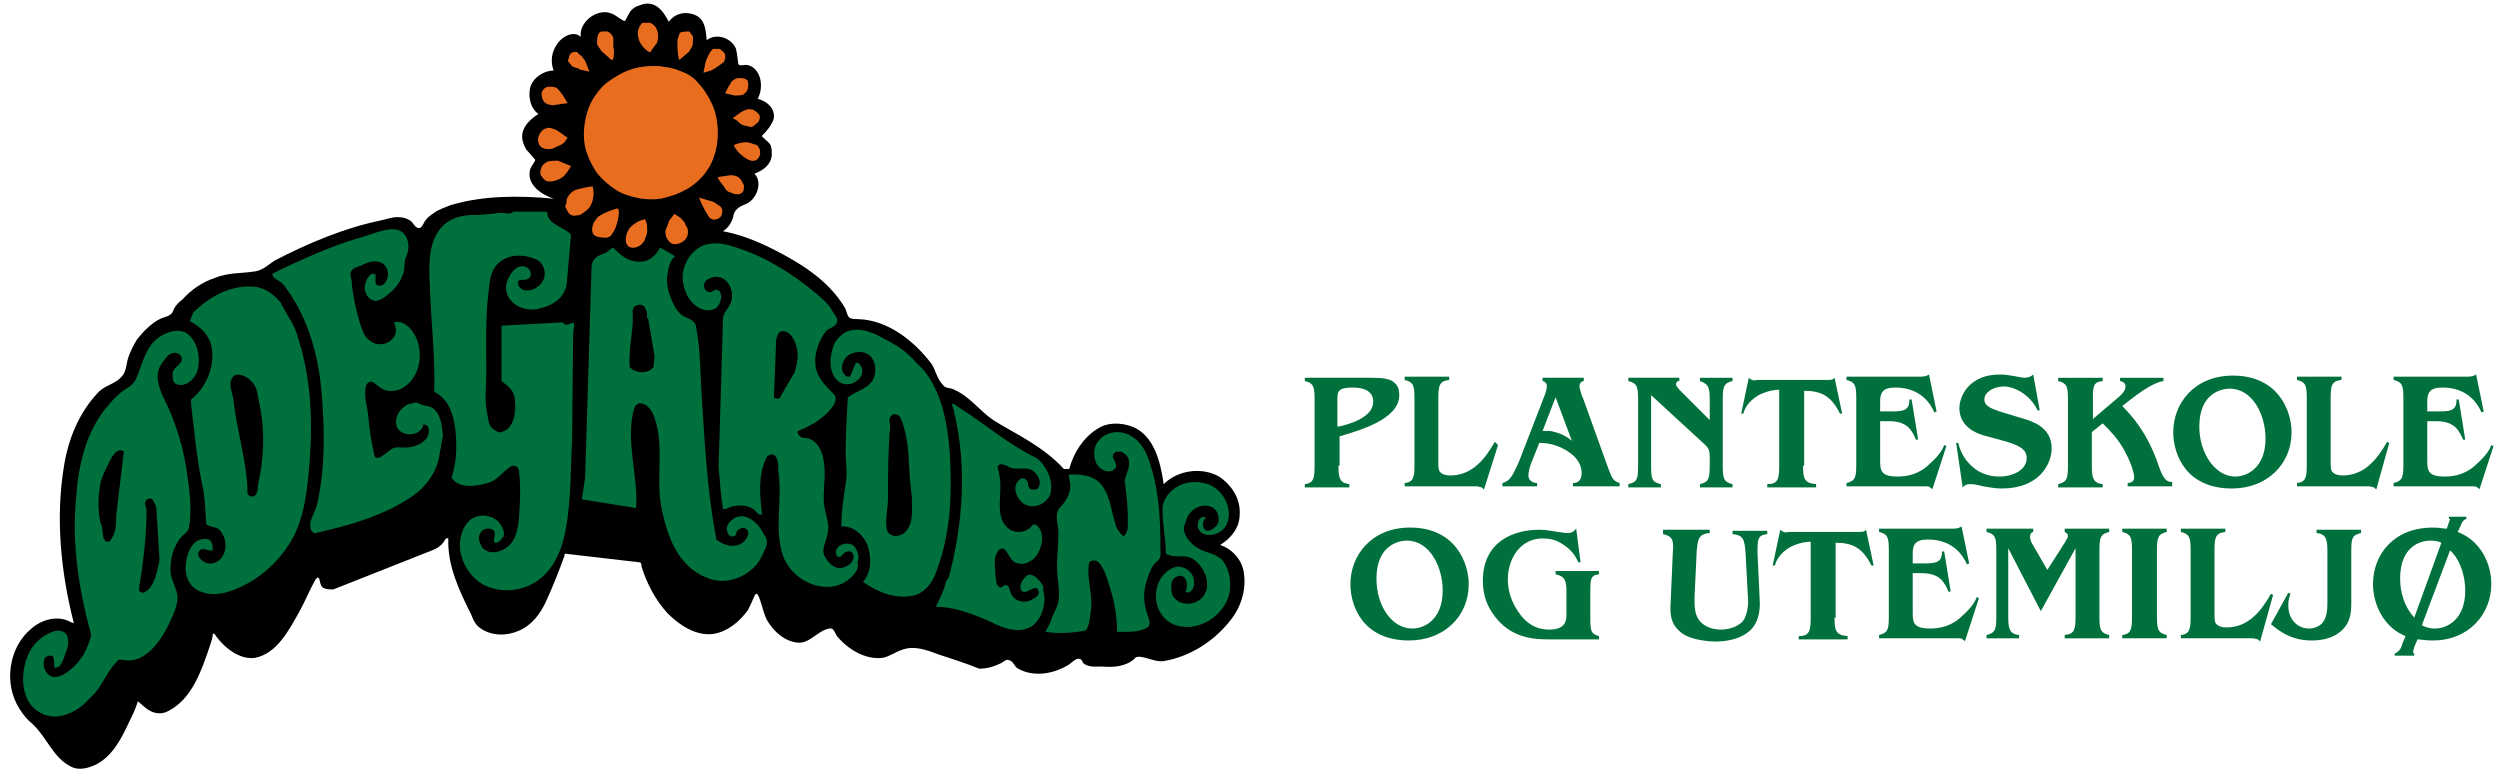 <?xml version="1.0" encoding="utf-8"?>
<!-- Generator: Adobe Illustrator 22.1.0, SVG Export Plug-In . SVG Version: 6.00 Build 0)  -->
<svg version="1.1" id="Layer_1" xmlns="http://www.w3.org/2000/svg" xmlns:xlink="http://www.w3.org/1999/xlink" x="0px" y="0px"
	 viewBox="0 0 230.3 71.5" style="enable-background:new 0 0 230.3 71.5;" xml:space="preserve">
<style type="text/css">
	.st0{fill:#00703C;}
	.st1{fill:#E86D1F;}
</style>
<path d="M12.7,64.6c-0.2,0.7-0.5,1.3-0.8,1.9c-0.7,1.5-1.5,3.1-3,3.9c-0.8,0.4-1.7,0.6-2.4,0.2c-1.6-0.8-2.2-2.7-3.5-3.9
	c-0.5-0.4-0.9-0.9-1.2-1.4c-1.5-2.3-1-5.7,1.1-7.4c0.9-0.8,2.3-1.2,3.4-0.7c0.2,0.1,0.4,0.2,0.5,0.2c-1.2-4.7-1.7-9.7-0.9-14.5
	c0.4-2.5,1.4-4.9,3.1-6.7c0.6-0.7,1.6-0.8,2.2-1.5c0.5-0.5,0.4-1.3,0.7-2c0.2-0.5,0.4-0.9,0.7-1.4c0.7-0.9,1.6-1.8,2.6-2.1
	c0.4-0.1,0.7-0.3,0.8-0.7c0.2-0.4,0.5-0.7,0.8-0.9c0.8-0.9,1.8-1.6,3-2c1.2-0.5,2.4-0.4,3.7-0.6c0.7-0.1,1.2-0.6,1.8-1
	c3.1-1.6,6.4-3,9.8-3.7c0.5-0.1,1-0.3,1.5-0.3c0.5,0,0.9,0.1,1.3,0.4c0.2,0.2,0.3,0.5,0.6,0.6c0.4,0.1,0.5-0.5,0.7-0.7
	c0.2-0.3,0.5-0.5,0.8-0.7c0.4-0.3,1-0.5,1.5-0.7c3-0.9,6.3-0.9,9.5-0.6c-1.2-0.4-2.4-1.3-2.2-2.5c0-0.4,0.6-1,0.5-1.1
	c-0.3-0.3-0.5-0.6-0.8-0.9c-0.2-0.3-0.4-0.8-0.4-1.2c0-0.9,0.7-1.6,1.5-2.1c-0.7-0.5-0.9-1.4-0.8-2.2c0.1-1,1.2-1.8,2.2-1.8
	c-0.3-0.8-0.2-1.7,0.3-2.4c0.5-0.8,1.6-1.3,2.2-0.7c-0.1-0.8,0.4-1.5,1-1.9c0.5-0.3,1.1-0.5,1.7-0.3c0.5,0.1,1.3,0.9,1.4,0.7
	c0,0,0.3-0.6,0.5-0.9c0.2-0.2,0.4-0.4,0.8-0.5C60.3-0.1,61.1,1,61.6,2c0.4-0.5,0.9-0.8,1.6-0.8c1.7,0.1,1.8,1.3,1.9,2.5
	C66,3,67.4,3.5,67.8,4.5C67.9,4.9,68,5.8,68,5.8c0,0.4,0.6,0.1,0.9,0.2c1.2,0.3,1.5,2,0.9,3.1c0.8,0.2,1.5,0.8,1.5,1.6
	c0,0.7-0.9,1.6-1.1,1.8c-0.1,0.1,0.6,0.5,0.8,0.9c0.1,0.3,0.1,0.6,0.1,0.9c-0.1,0.9-0.8,1.4-1.6,1.7c0.8,0.8,0.2,2.4-0.8,2.8
	c-0.5,0.2-0.9,0.4-1.1,0.9c-0.1,0.7-0.5,1.3-1,1.6c1.6,0.3,3.1,0.9,4.5,1.6c2.6,1.3,5.2,2.9,6.7,5.4c0.2,0.3,0.2,0.8,0.5,1
	c0.3,0.1,0.5,0.1,0.8,0.1c2.7,0.1,5.1,2,6.7,4.1c0.4,0.6,0.5,1.4,1.1,2c0.2,0.3,0.7,0.2,1,0.4c1.4,0.6,2.3,1.9,3.6,2.8
	c1.1,0.7,2.3,1.3,3.4,2c1.1,0.7,2.2,1.5,3.1,2.5h0.5c0.4-1.5,1.3-2.9,2.6-3.7c0.9-0.6,2.1-0.6,3.2-0.2c2,0.8,2.6,3.2,2.9,5.3
	c1.3-1.3,3.5-1.6,5.1-0.7c1.2,0.8,2,2.1,1.9,3.5c0,1.2-0.8,2.2-1.8,2.8c1.2,0.4,2.1,1.5,2.2,2.7c0.2,1.5-0.3,3.1-1.3,4.3
	c-1.5,1.9-3.7,3.3-6.1,3.7c-0.7,0.1-1.4-0.3-2.2-0.4c-0.2,0-0.4,0-0.5,0.2c-0.8,0.7-1.9,0.8-3,0.7c-0.6,0-1.2,0.1-1.7-0.3
	c-0.1-0.1-0.1-0.3-0.3-0.4c-0.4-0.1-0.7,0.3-1,0.5c-1.4,0.9-3.3,1.2-4.7,0.4c-0.4-0.2-0.4-0.7-0.9-0.8c-0.2-0.1-0.5,0.2-0.7,0.3
	c-0.6,0.3-1.3,0.5-2,0.5c-1.2-0.5-2.5-0.9-3.7-1.3c-1.1-0.4-2.3-0.9-3.5-0.4c-0.6,0.2-1.1,0.6-1.7,0.7c-1.6,0.2-3.2-0.8-4.2-2
	c-0.2-0.3-0.3-0.8-0.7-0.7c-1.1,0.2-1.8,1.4-2.9,1.3c-1.2-0.1-2.2-1-2.8-2c-0.5-0.8-0.8-3.2-1.2-2.3c-0.2,0.5-0.4,0.9-0.6,1.3
	c-0.8,1.1-1.9,2-3.2,2.2c-1.6,0.2-3.1-0.8-4.2-1.9c-1.1-1.2-1.9-2.7-2.4-4.3c0-0.1,0-0.4-0.2-0.4l-6.9-0.8C52.1,50.9,52,51,52,51.2
	c-0.5,1.4-1.1,2.9-1.7,4.2c-0.5,1.1-1.3,2.2-2.5,2.7c-1.1,0.5-2.5,0.5-3.5-0.2c-0.5-0.3-0.7-0.8-0.9-1.3c-1.1-2.2-2.2-4.5-2.1-7
	c-0.2-0.1-0.3,0.1-0.4,0.3c-0.3,0.4-0.6,0.6-1.1,0.8l-9.1,3.6c-0.4,0-0.7,0-1-0.2c-0.2-0.2-0.2-0.5-0.3-0.8c-0.1-0.2-0.3,0-0.4,0.2
	c-0.5,0.9-0.9,1.9-1.4,2.8c-1,1.8-2.1,3.9-4.1,4.3c-1.4,0.2-2.8-0.9-3.6-2c-0.1-0.1-0.1-0.3-0.3-0.2c0,0.3-0.1,0.6-0.2,0.9
	c-0.8,2.4-1.7,5.1-3.9,6.2c-0.7,0.4-1.5,0.2-2.1-0.3L12.7,64.6z"/>
<path class="st0" d="M14.5,52.5c-0.2,0.8-0.5,1.8-1.3,2.1c-0.2,0-0.4-0.1-0.4-0.3c0.4-2.5,0.7-4.9,0.7-7.4c-0.1-0.3-0.2-0.5-0.1-0.7
	c0.1-0.3,0.6-0.4,0.7-0.1c0.1,0.2,0.3,0.5,0.3,0.7l0.3,4.8L14.5,52.5z M109.4,47.6c0.5-1,1.9-1.4,2.6-0.6c0.3,0.4,0.4,1.1,0,1.5
	c-0.2,0.2-0.5,0.4-0.8,0.4c-0.5-0.1-0.5-0.9-0.1-1.2c-0.2-0.2-0.6,0-0.7,0.3c-0.1,0.3-0.1,0.5,0,0.7c0.4,0.9,1.9,0.7,2.5-0.2
	c0.9-1.5-0.3-3.7-2-4c-0.9-0.2-1.9-0.1-2.7,0.5c-0.7,0.5-1.2,1.3-1.1,2.1c0,1.3,0.3,2.6,0.3,3.9c0.8,0.5,1.8,0,2.5,0.5
	c1.2,0.8,1.8,2.6,0.8,3.6c-0.7,0.7-2,0.7-2.6-0.1c-0.2-0.3-0.2-0.7-0.2-1.1c0-0.7,0.8-1.1,1.2-0.7c0.3,0.4,0.3,0.9,0.1,1.3
	c0.4,0.3,0.8-0.3,0.8-0.7c0-0.2,0-0.5-0.1-0.7c-0.3-0.7-1.2-1.1-1.8-0.8c-1.6,0.6-2.1,2.9-1.1,4.3c0.8,1.2,2.4,1.4,3.7,0.9
	c1.3-0.5,2.4-1.7,2.6-3.1c0.1-1-0.1-2.2-0.8-2.9c-0.7-0.6-1.6-0.6-2.3-1.1c-0.6-0.4-1.3-1.2-1.1-2L109.4,47.6z M11.4,41.7l-0.7,5.8
	c0,0.7,0,1.3-0.3,1.9c-0.1,0.2-0.3,0.6-0.5,0.5c-0.5-0.1-0.4-0.8-0.5-1.3C9,47.4,9,46.1,9.2,44.8c0.1-0.7,0.4-1.3,0.7-1.9
	c0.3-0.7,0.9-1.8,1.5-1.3L11.4,41.7z M96.9,56.9c-0.1,0.5-0.4,0.9-0.6,1.3c1.2,0.2,2.5,0.1,3.7-0.1c0.4-0.5,0.4-1.3,0.5-1.9
	c0.2-1.4-0.4-2.8-0.2-4.2c0-0.4,0.6-0.5,0.9-0.2c0.6,0.6,0.8,1.6,1.1,2.5c0.4,1.3,0.6,2.6,0.6,3.9c0.9,0,2,0.1,2.8-0.4
	c0.4-0.3,0.1-0.8,0-1.2c-0.4-1.1-0.4-2.2,0-3.3c0.2-0.6,0.4-1.2,0.9-1.6c0.4-0.3,0.3-0.7,0.3-1.1c0-2.6-0.1-5.2-0.9-7.7
	c-0.3-1-0.7-2-1.6-2.6c-0.9-0.7-2.4-0.7-3.2,0.3c-0.5,0.6-0.5,1.4-0.2,2.1c0.3,0.6,1.2,1,1.7,0.5c0.2-0.2,0.1-0.5,0-0.7
	c-0.2-0.3-0.3-0.6,0-0.8c0.1-0.1,0.3-0.1,0.5-0.1c0.4,0.1,0.8,0.5,0.8,0.9c0.1,0.6-0.3,1.2-0.4,1.8c0.2,1.2,0.3,2.5,0.3,3.8
	c0,0.5,0,1-0.4,1.3c-0.4-0.3-0.7-0.8-0.8-1.3c-0.4-1.3-0.5-2.9-1.6-3.8c-0.8-0.6-1.7-0.6-2.6-0.6c-0.1,0.3,0.1,0.7,0.1,1
	c0,0.8-0.4,1.5-1,2.1c-0.5,0.6-0.1,1.5-0.1,2.3c0,1.3-0.2,2.6-0.1,3.8c0.1,1,0.3,2,0,2.9L96.9,56.9z M84,45.8c0,1.2,0.2,2.5-0.7,3.3
	c-0.5,0.4-1.4,0.4-1.6-0.3c-0.2-0.9,0.1-1.9,0.1-2.9c0-2.2,0-4.4,0.2-6.6c0-0.3-0.2-0.7,0.1-1c0.3-0.3,0.8-0.1,0.9,0.3
	c0.7,1.7,0.7,3.5,0.8,5.3L84,45.8z M96.1,54c-0.3-0.6-1.1-1.4-1.6-0.9c-0.3,0.3-0.7,0.9-0.4,1.3c0.4,0.5,1.2-0.6,1.5-0.1
	c0.4,0.5-0.4,0.9-0.9,1.1c-0.7,0.1-1.3-0.1-1.6-0.8C93,54.4,93,54,92.7,53.9c-0.2-0.1-0.4,0.3-0.6,0.2c-0.4-0.2-0.3-0.7-0.4-1.1
	c0-0.7-0.2-1.4,0.1-2c0.1-0.1,0.1-0.3,0.3-0.4c0.6-0.4,0.8,0.9,1.4,1.2c0.8,0.4,1.7-0.1,2.1-0.8c0.4-0.7,0.6-1.7,0.1-2.4
	c-0.2-0.3-0.5-0.4-0.7-0.1c-0.5,0.6-1.6,0.7-2.2,0.1c-1.3-1.2-0.3-3.4-0.8-5.1c0-0.2-0.1-0.3-0.1-0.5c0.1-0.4,0.7-0.2,1,0
	c0.8,0.4,1.6-0.1,2.3,0.4c0.5,0.4,0.8,1.1,0.4,1.6c-0.1,0.1-0.3,0.1-0.5,0.1c-0.3,0-0.4-0.3-0.4-0.6c-0.1-0.4-0.5-0.6-0.8-0.3
	c-0.7,0.6-0.3,1.7,0.4,2.2c0.9,0.6,2.3,0,2.5-1.1c0.2-1.1-0.4-2.4-1.3-3.1c-2.5-1.2-4.6-3-6.9-4.5c-0.2-0.1-0.4-0.3-0.6-0.4
	c-0.1-0.1-0.2-0.1-0.3-0.1c0,0.3,0.2,0.5,0.2,0.8c1.2,5,0.8,10.3-0.5,15.2c-0.3,0.3-0.3,0.6-0.4,0.9c-0.2,0.6-0.5,1.2-0.8,1.8
	c1.8,0,3.5,0.7,5.1,1.4c1.3,0.7,3,1.2,4.1,0.1c0.7-0.8,1-2,0.7-3L96.1,54z M24,37.7c0.4,2.2,0.3,4.6-0.2,6.8c-0.1,0.4,0,1-0.4,1.2
	c-0.2,0.1-0.5,0-0.6-0.2c0-2.9-1-5.8-1.3-8.7c-0.1-0.7-0.5-1.4-0.1-2c0.2-0.4,0.7-0.3,1-0.2c0.7,0.3,1.2,0.9,1.3,1.6L24,37.7z
	 M73.4,32.1c0.2,0.7,0,1.5-0.2,2.2l-1.4,2.4c-0.2,0-0.5,0.1-0.5-0.2l0.2-5.2c0.1-0.4,0.2-0.8,0.6-0.8c0.6,0,1,0.6,1.2,1.2L73.4,32.1
	z M84.3,33.3c-0.7-0.8-1.5-1.4-2.5-1.9c-1.2-0.7-2.6-1.4-3.9-0.8c-0.5,0.3-0.9,0.7-1.1,1.2c-0.4,1.1-0.5,2.5,0.4,3.3
	c0.5,0.4,1.2,0.4,1.7,0c0.5-0.3,0.7-0.9,0.4-1.4c-0.1-0.2-0.4-0.4-0.5-0.2l-0.5,1.2c-0.2,0-0.4,0-0.5-0.2c-0.3-0.3-0.3-0.8-0.1-1.2
	c0.3-0.8,1.5-1.1,2.2-0.7c0.7,0.4,0.9,1.4,0.6,2.2c-0.4,1-1.6,1.2-2.4,1.8c-0.1,1.7-0.2,3.4-0.2,5.1c0,1,0.2,1.9,0,2.9
	c-0.2,1.3-0.4,2.6-0.4,3.9c1-0.1,2,0.7,2.4,1.7c0.4,1.1,0.4,2.5-0.4,3.4c1.4,1,3.2,1.7,4.9,1.2c1-0.4,1.6-1.3,1.9-2.3
	c1.3-3.4,1.4-7.1,1.2-10.7c-0.2-2.7-0.7-5.6-2.4-7.7L84.3,33.3z M8.7,63.9c0.8-0.9,1.2-2.1,2.1-3c0.1-0.2,0.4-0.1,0.6-0.1
	c0.6,0.1,1.2,0,1.7-0.3c1.2-0.7,2-2,2.6-3.3c0.4-0.9,0.9-1.9,0.5-2.9c-0.2-0.6-0.5-1.2-0.5-1.8c0-1.3,0.4-2.6,1.4-3.4
	c0.4-0.3,0.3-0.7,0.4-1.1c0.1-1.3,0-2.6-0.2-3.9c-0.3-2.5-1-5-2.2-7.4c-0.5-1-0.9-2.3-0.2-3.2c0.3-0.4,0.6-1,1.2-1
	c0.4,0,0.8,0.4,0.6,0.8c-0.2,0.4-0.8,0.6-0.8,1.2c0,0.3,0,0.8,0.4,0.9c0.8,0.3,1.7-0.5,1.9-1.3c0.3-1.2,0-2.7-1-3.4
	c-0.8-0.5-1.9-0.1-2.6,0.4c-1.1,0.8-1.4,2.1-1.9,3.4c-0.2,0.5-0.4,0.9-0.9,1.2c-0.7,0.4-1.3,1-1.8,1.6c-2.1,2.4-2.8,5.6-3,8.7
	c-0.4,4.2,0.3,8.5,1.4,12.5c-0.3,1.3-1,2.6-2.2,3.4c-0.4,0.3-1,0.6-1.5,0.4c-0.6-0.3-0.8-1-0.6-1.6c0.1-0.3,0.6-0.4,0.8-0.2
	C5,60.8,5,61.1,5,61.5c0.6,0.1,0.8-0.7,1-1.2c0.2-0.5,0.4-1.1,0.2-1.7c-0.2-0.6-1.1-0.6-1.6-0.3c-0.9,0.4-1.6,1.1-2,2
	c-0.8,1.8-0.7,4.5,1.2,5.4c1.3,0.7,2.9,0.1,4-0.9L8.7,63.9z M59.7,29.3l0.6,3.5l-0.1,1c-0.5,0.7-1.7,0.6-2.2,0
	c-0.1-1.6,0.3-3.1,0.3-4.6c0-0.3-0.1-0.7,0.1-0.9c0.3-0.3,0.8-0.3,1,0c0.1,0.2,0.2,0.4,0.2,0.6V29.3z M25.8,27.8
	c-0.7-0.8-1.6-1.4-2.6-1.4c-2-0.1-3.9,0.9-5.4,2.4c-0.1,0.2-0.2,0.5-0.3,0.8c1,0.5,1.8,1.3,2,2.4c0.3,1.8-0.5,3.7-1.9,4.8
	c0,0.1,0,0.3,0,0.4c0.3,2.5,0.5,4.9,1,7.3c0.3,1.3,0.3,2.5,0.4,3.8c0.4,0.3,0.9,0.2,1.2,0.5c0.5,0.5,0.7,1.3,0.5,2
	c-0.2,0.7-0.8,1.2-1.5,1.1c-0.6-0.1-1.2-0.7-0.8-1.2c0.3-0.3,0.8,0.1,1.2,0c0-0.2,0-0.4-0.1-0.7c-0.2-0.5-0.8-0.4-1.3-0.2
	c-0.8,0.5-1.1,1.6-1.1,2.6c0,0.9,0.5,1.8,1.4,2.1c1.2,0.5,2.5,0.1,3.6-0.4c2-0.9,3.7-2.5,4.8-4.4c1-1.8,1.3-3.8,1.5-5.8
	c0.4-3.9,0.4-7.8-0.6-11.6c-0.3-1-0.5-2-1.1-2.9L25.8,27.8z M70.3,49.1c-0.5-1-1.6-1.9-2.6-1.4c-0.5,0.3-0.9,0.8-0.7,1.3
	c0.1,0.3,0.3,0.5,0.6,0.4c0.3-0.1,0.2-0.4,0.3-0.5c0.2-0.2,0.6-0.4,0.8-0.2c0.5,0.3,0.1,1-0.3,1.3c-0.7,0.5-1.7,0.3-2.4-0.3
	c-0.9-4.6-1.1-9.3-1.4-13.9c-0.1-1.9-0.1-3.8-0.5-5.8c-0.1-0.5-0.8-0.7-1.2-0.9c-0.4-0.3-0.7-0.7-0.9-1.2c-0.4-0.8-0.7-1.8-0.5-2.7
	c0.1-0.6,0.2-1.2,0.7-1.6l-1.4-0.8c-0.4,0.8-1.1,1.4-2,1.3c-0.9,0-1.7-0.6-2.3-1.3c-0.3,0.1-0.5,0.4-0.7,0.5
	c-0.6,0.2-1.2,0.4-1.3,1.2L53.9,44l-0.3,2l5,0.8c0.2-3-1-6.2-0.2-9.1c0-0.1,0.1-0.3,0.2-0.4c0.5-0.4,1.2,0.1,1.5,0.7
	c1.2,2.6,0.3,5.8,0.8,8.6c0.4,2.1,1.1,4.4,2.8,5.8c0.9,0.7,2,1.2,3.1,1.1c1.4-0.1,2.8-1,3.4-2.3c0.2-0.5,0.6-1,0.4-1.6L70.3,49.1z
	 M79.1,51.3c-0.1-0.5-0.3-1.1-0.8-1.2c-0.5-0.1-1.2,0.1-1.3,0.7c0,0.2,0,0.5,0.3,0.5c0.2,0,0.3-0.2,0.4-0.3c0.3-0.3,0.8-0.3,0.9,0.1
	c0.2,0.5-0.4,1.1-1,1.2c-0.7,0.2-1.4-0.5-1.7-1.2c-0.2-0.6,0.2-1.2,0.3-1.8c0.3-1-0.2-1.9-0.3-2.9c-0.1-1.3,0.2-2.6,0-3.8
	c-0.1-0.9-0.5-1.9-1.4-2.2c-0.3-0.1-0.6,0-0.8-0.2c-0.1-0.1-0.3-0.3-0.2-0.5c0.8-0.3,1.6-0.7,2.3-1.3c0.6-0.5,1.6-1.5,1-2.1
	c-0.7-0.7-1.3-1.3-1.6-2.2c-0.3-1.2,0.1-2.6,0.9-3.6c0.3-0.3,0.9-0.4,1-0.8c0.1-0.4-0.2-0.7-0.4-1c-0.4-0.8-1.1-1.3-1.8-1.9
	c-2.2-1.8-4.7-3.3-7.4-4.1c-0.9-0.3-1.8-0.4-2.7-0.1c-0.7,0.3-1.3,0.9-1.6,1.6c-0.4,0.8-0.4,1.7-0.1,2.5c0.3,1.1,1.5,2.2,2.6,1.8
	c0.4-0.1,0.6-0.5,0.7-0.9c0.1-0.3,0-0.8-0.3-0.9c-0.3-0.1-0.5,0.3-0.8,0.2c-0.5-0.1-0.6-0.8-0.2-1.1c0.3-0.2,0.6-0.3,0.9-0.3
	c1,0,1.6,1.2,1.4,2.1c-0.1,0.7-0.8,1.1-0.8,1.8l-0.4,13.6c0.1,1.3,0.2,2.6,0.4,3.9c0.3,0,0.5-0.1,0.7-0.2c0.7-0.2,1.5-0.2,2.1,0.2
	c0.3,0.2,0.4,0.6,0.8,0.5c-0.2-1.7-0.4-3.6,0.4-5.2c0.1-0.3,0.5-0.4,0.7-0.3c0.4,0.3,0.4,1,0.4,1.5c0.4,2.6-0.4,5.3,0.4,7.7
	c0.7,2.2,3.5,3.7,5.6,2.6c0.7-0.4,1.5-1.1,1.3-1.9L79.1,51.3z M40.8,40.1c-0.1-1-0.2-2.1-1.1-2.6c-0.2-0.1-0.5-0.1-0.8-0.2
	c-0.3-0.1-0.5-0.3-0.7-0.2c-0.4,0.1-0.7,0.1-1,0.4c-0.6,0.4-0.9,1.3-0.6,1.9c0.5,0.9,2.2,0.8,2.4-0.3c0.3,0,0.5,0.2,0.5,0.5
	c0.1,0.9-0.9,1.5-1.8,1.6c-0.5,0.1-1.1-0.1-1.5,0.1c-0.6,0.3-1.4,1.3-1.7,0.7c-0.3-1.3-0.5-2.6-0.6-3.9c-0.1-0.8-0.4-1.6-0.2-2.5
	c0.1-0.4,0.5-0.6,0.8-0.3c0.4,0.3,0.7,0.6,1.2,0.7c0.6,0.1,1.2-0.1,1.6-0.4c1.6-1.1,1.8-3.7,0.6-5.2c-0.4-0.5-1-0.9-1.6-0.7
	c0,0.1,0.1,0.2,0.1,0.3c0.1,0.3,0.1,0.6,0,0.8c-0.3,0.9-1.6,1.2-2.3,0.6c-0.5-0.3-0.7-0.9-0.9-1.5c-0.4-1.3-0.7-2.6-0.8-3.9
	c0-0.3-0.2-0.6-0.1-0.9c0.2-0.5,0.7-0.5,1.1-0.7c0.6-0.3,1.3-0.5,1.9-0.1c0.5,0.4,0.6,1.2,0.2,1.7c-0.1,0.2-0.4,0.4-0.7,0.3
	c-0.3-0.1-0.2-0.6-0.2-1c-0.4-0.3-0.8,0.3-0.9,0.7c-0.3,0.7,0.1,1.6,0.8,1.7c0.5,0.1,1-0.4,1.4-0.7c0.6-0.5,1.1-1.2,1.3-2
	c0.1-0.4,0-0.9,0.2-1.3c0.3-0.7,0.3-1.3,0-1.9c-0.7-1.3-2.6-0.4-3.9,0c-2.9,0.8-5.7,2.1-8.4,3.4c0,0.5,0.6,0.6,0.9,0.9
	c0.2,0.2,0.4,0.5,0.6,0.8c1.8,2.6,2.7,5.8,3,9c0.3,3.5,0.4,7.1-0.4,10.6c-0.2,0.8-0.9,1.6-0.5,2.4c0.1,0.1,0.2,0.3,0.4,0.2
	c3.1-0.7,6.3-1.6,8.9-3.4c1.3-0.9,2.3-2.3,2.5-3.9L40.8,40.1z M52.8,30.8c0-0.3,0.1-0.6,0.1-0.9c0-0.4-0.5,0.1-0.8,0
	c-0.1,0-0.2-0.2-0.3-0.2L46.2,30v5.1c0.5,0.4,1.1,0.8,1.2,1.5c0.2,1.2,0,2.9-1.2,3.2c-0.3,0.1-0.5-0.1-0.8-0.3
	c-0.4-0.3-0.4-0.8-0.5-1.3c-0.3-1.3-0.1-2.6-0.1-3.8c0-2.5-0.1-5,0.2-7.5c0.1-1,0.2-2.2,1.1-2.8c0.9-0.7,2.2-0.7,3.3-0.2
	c0.7,0.3,1,1.3,0.6,2c-0.4,0.7-1.5,1.2-2.1,0.6c-0.1-0.1-0.2-0.3-0.2-0.5c0.1-0.4,0.6-0.1,0.9-0.3c0.5-0.2,0.3-0.9-0.1-1.1
	c-0.7-0.3-1.3,0.3-1.6,0.9c-0.4,0.7-0.4,1.5,0.1,2.1c0.6,0.8,1.8,1.1,2.8,0.8c1.2-0.3,2.2-1,2.4-2.2l0.4-4.6
	c-0.7-0.7-1.7-0.8-2.1-1.6c-0.1-0.1,0-0.5-0.2-0.5l-3,0c-0.3,0.3-0.8,0.1-1.2,0.1c-0.8,0.1-1.6,0.2-2.4,0.2c-1,0-2,0.2-2.8,0.9
	c-1.5,1.4-1.4,3.7-1.3,5.7c0.1,3.2,0.5,6.4,0.4,9.7c1.5,0.7,1.9,2.5,2,4.1c0.1,1.3,0,2.6-0.4,3.8c0.7,1.1,2.4,0.8,3.6,0.4
	c0.7-0.3,1.2-1,1.8-1.4c0.3-0.2,0.7-0.1,0.8,0.3c0.2,1.6,0.1,3.1,0,4.6c-0.1,0.7-0.2,1.4-0.6,2c-0.6,0.9-2.1,1.4-2.8,0.5
	c-0.2-0.4-0.4-0.8-0.2-1.2c0.2-0.5,0.9-0.7,1.3-0.3c0.3,0.4-0.3,1.1,0.2,1.1c0.3,0,0.5-0.4,0.7-0.6c0.1-0.4-0.1-0.8-0.3-1.1
	c-0.6-0.9-2.1-1.1-2.9-0.3c-0.8,0.8-1,2.1-0.7,3.2c0.3,1.2,1.2,2.3,2.3,2.8c1.7,0.7,3.7,0.4,5.1-0.8c2.1-1.8,2.4-5,2.6-7.8
	c0.1-1.6,0.1-3.2,0.2-4.8L52.8,30.8z"/>
<path class="st1" d="M58.1,20.9c-0.5,0.5-0.7,1.7,0,1.9c0.4,0.1,1-0.1,1.3-0.7c0-0.1,0-0.1,0.1-0.3c0.2-0.5,0.1-0.7,0.1-1.1
	c0-0.1-0.2-0.6-0.2-0.5c0,0-0.1,0-0.6,0.2C58.4,20.6,58.1,20.9,58.1,20.9 M63.1,22.1c0.4-0.4,0.3-1.1,0.1-1.3
	c-0.2-0.3,0-0.2-0.3-0.5c-0.2-0.3-0.8-0.6-0.8-0.6c0,0.1-0.4,0.5-0.5,0.7c0,0.2-0.3,0.7-0.3,0.9c0,0.6,0.2,0.8,0.5,1.1
	C62.4,22.7,63,22.2,63.1,22.1 M56.8,20.7c0.2-0.6,0.3-1.4,0.1-1.5c-0.1,0-1.1,0.3-1.7,0.7c-0.2,0.1-0.4,0.5-0.5,0.6
	c-0.2,0.5-0.3,1.1,0.3,1.3c0.4,0.1,0.8,0.1,0.9,0.1c0.2-0.1,0.4-0.1,0.5-0.4C56.5,21.4,56.6,21.3,56.8,20.7 M66.5,19.7
	c0.1-0.4,0-0.6-0.3-0.8c-0.1,0-0.3-0.3-0.8-0.4l-1-0.3l0.2,0.5l0.3,0.6c0.2,0.4,0.3,0.5,0.5,0.8c0.3,0.1,0.2,0.2,0.6,0.1
	C66.4,20.1,66.5,19.8,66.5,19.7 M53.4,19.8c0.1,0,0.8-0.5,0.9-0.7c0.3-0.4,0.5-1.2,0.3-1.9c0-0.1-1.3,0.2-1.6,0.3
	c-0.5,0.2-0.8,0.8-0.8,0.9c0,0.7-0.3,0.4,0,0.9C52.5,20,52.9,19.9,53.4,19.8 M67.5,17.8c0.1,0.1,0.4,0.1,0.5,0.1
	c0.2,0,0.5-0.2,0.5-0.4c0-0.2,0.1-0.3,0-0.5c-0.1-0.1-0.2-0.5-0.3-0.5c-0.3-0.4-0.9-0.4-1.3-0.3l-0.7,0.1c-0.2,0,0.1,0.4,0.5,0.9
	C66.9,17.6,67.1,17.7,67.5,17.8 M49.8,15.7c-0.1,0.5,0.1,0.5,0.3,0.8c0.3,0.4,1.1,0.2,1.6-0.1c0.4-0.2,0.9-1.1,0.9-1.1l-1.2-0.5
	c-0.3,0-0.7,0-1,0.1C50.1,15.1,49.9,15.2,49.8,15.7 M69.9,14.5c0.2-0.3,0.1-0.5,0.1-0.7c-0.1-0.3-0.3-0.5-0.5-0.5
	c-0.3-0.1-0.5-0.2-0.8-0.2c-0.2,0-0.9,0.1-1.1,0.3c0,0.1,0.4,0.6,0.4,0.6C68.4,14.4,69.4,15.3,69.9,14.5 M52.2,12.8
	c0,0,0.1-0.1,0.1-0.1l-1-0.7c-0.3-0.1-0.6-0.3-0.9-0.2c-0.4,0.1-0.6,0.3-0.8,0.8c-0.1,0.3,0,0.7,0.2,0.9c0.2,0.2,0.7,0.3,1.1,0.2
	l0.4-0.2c0.3-0.1,0.5-0.2,0.7-0.4L52.2,12.8z M61.4,12.3l-0.1-0.6c0-0.3-0.4-0.5-0.6-0.7c-0.5-0.3-0.9-0.3-1.5-0.1
	c-0.5,0.3-0.9,0.7-0.9,1.2c0,0.4,0,0.7,0.2,1.1c0.2,0.4,0.7,0.6,1.2,0.6c0.4,0,0.9-0.1,1.2-0.4C61.2,13.3,61.4,12.8,61.4,12.3
	 M69.8,11.3c0.1-0.1,0.2-0.3,0.2-0.6c-0.1-0.3-0.5-0.5-0.6-0.6c-0.2,0-0.4-0.1-0.6,0c-0.5,0.1-1.3,0.8-1.3,0.8
	c0.3,0.1,0.5,0.3,0.7,0.5c0.3,0.2,0.6,0.2,1,0.3C69.4,11.7,69.6,11.4,69.8,11.3 M51.6,9.6l0.7-0.1l-0.5-0.8l-0.4-0.5
	C51.1,7.9,50.5,8,50.5,8c-0.3,0-0.7,0.4-0.6,0.8c0.1,0.6,0.3,0.8,1,0.9L51.6,9.6z M68.7,8.5c0.1-0.1,0.3-0.3,0.2-1
	c-0.1-0.3-0.6-0.3-0.6-0.3c-0.3,0-0.4-0.1-0.9,0.3C67.3,7.7,67.1,8,67.1,8l-0.3,0.6l0.9,0.2c0.1,0,0.6,0,0.8-0.1L68.7,8.5z
	 M60.9,18.3c1.8-0.4,3.1-1.1,4.1-2.4c1.2-1.6,1.4-3.9,0.8-5.8c-0.4-1.1-1-2-1.8-2.8c-0.6-0.5-0.9-0.6-1.7-0.9
	c-0.9-0.3-1.2-0.2-1.4-0.3C59.5,6,58.2,6.2,57,6.9c-1,0.6-1.5,0.9-2.3,2.1c-0.9,1.4-1.2,3.7-0.6,5.2c0.2,0.6,0.6,1.3,0.8,1.6
	c0.4,0.6,1.5,1.6,2.4,2C58.3,18.2,59.5,18.5,60.9,18.3 M53.9,5.6l-0.3-0.4c-0.1-0.1-0.4-0.3-0.4-0.4c-0.9-0.1-0.7,0.5-0.9,0.8
	l0.4,0.5c0.3,0.2,0.5,0.1,0.7,0.3l0.9,0.2L53.9,5.6z M66.8,5.4c0.1-0.6-0.3-0.7-0.5-0.9l-0.6,0c-0.3,0.2-0.6,0.9-0.7,1.2l-0.2,1
	l0.7-0.2c0.4-0.2,0.8-0.5,1.2-0.8L66.8,5.4z M63.8,4.2c0-0.3,0.1-0.8,0-0.9l-0.3-0.4c-0.2,0-0.9,0-0.9,0.2c-0.1,0.3-0.2,0.5-0.2,0.8
	c0,0.8,0.1,1.7,0.2,1.6L63.2,5c0.1-0.1,0.4-0.3,0.3-0.3L63.8,4.2z M56.5,3.6c0-0.3-0.2-0.5-0.5-0.7h-0.5C55,2.9,55,3.6,55,4
	c0,0.2,0.3,0.5,0.4,0.7l0.9,0.8c0.3,0.2,0.3-0.9,0.2-1.2L56.5,3.6z M60.4,4.1c0.1,0,0.4-0.7,0.1-1.4c-0.1-0.3-0.4-0.5-0.6-0.6h-0.7
	c-0.2,0.1-0.4,0.6-0.4,0.6c-0.3,1.3,1,2.2,1.1,2.1L60.4,4.1z"/>
<g>
	<path class="st0" d="M123.3,42.9c0,1.1,0.1,1.6,1,1.7v0.3h-4.1v-0.3c0.8-0.1,0.9-0.5,0.9-1.7v-6.1c0-1.2-0.1-1.5-0.9-1.7v-0.3h6.1
		c1.2,0,1.8,0.1,2.2,0.5c0.3,0.3,0.4,0.6,0.4,1.1c0,2.3-3.9,3.3-5.5,3.8V42.9z M123.3,39.3c0.9-0.2,3.2-0.8,3.2-2.3
		c0-1-0.9-1.3-1.9-1.3c-1.4,0-1.4,0.4-1.4,1.2V39.3z"/>
	<path class="st0" d="M136.7,45.1c-0.1-0.1-0.1-0.1-0.2-0.2c-0.1,0-0.3-0.1-0.5-0.1h-6.6v-0.3c0.8-0.1,0.9-0.5,0.9-1.7v-6.1
		c0-1.2-0.1-1.5-0.9-1.7v-0.3h4.1v0.3c-0.9,0.1-1,0.5-1,1.7v5.6c0,0.7,0,0.9,0.1,1.1c0.2,0.3,0.6,0.4,1,0.4c2,0,3.2-1.5,4.1-3.1
		L138,41L136.7,45.1z"/>
	<path class="st0" d="M144.9,44.8v-0.3c0.3,0,0.8-0.1,0.8-0.9c0-0.4-0.1-1.2-1.1-1.9c-1.1-0.8-2.2-0.9-2.8-0.9l-0.8,2
		c-0.1,0.3-0.2,0.7-0.2,1c0,0.6,0.6,0.7,0.8,0.7v0.3h-3.2v-0.3c0.7-0.2,0.9-0.6,1.5-1.9l2.4-6.2c0.1-0.2,0.2-0.7,0.2-0.8
		c0-0.1,0-0.4-0.4-0.5v-0.3h3.8v0.3c-0.1,0-0.4,0.1-0.4,0.5c0,0.1,0.2,0.9,0.3,1l2.3,6.4c0.4,1.1,0.5,1.3,1.1,1.5v0.3H144.9z
		 M142.1,39.7c0.2,0,0.4,0,0.7,0c1.1,0.2,1.6,0.6,2,0.9l-1.5-4L142.1,39.7z"/>
	<path class="st0" d="M157.5,36.8c0-1.3-0.2-1.4-0.9-1.7v-0.3h3v0.3c-0.8,0.2-0.9,0.5-0.9,1.7v6.1c0,1.2,0.1,1.5,0.9,1.7v0.3h-3
		v-0.3c0.7-0.2,0.9-0.3,0.9-1.7v-0.8c0-0.6-0.1-0.8-0.4-1.1l-5-4.6v6.5c0,1.3,0.1,1.5,0.9,1.7v0.3H150v-0.3c0.8-0.2,0.9-0.4,0.9-1.7
		v-6.1c0-1.2-0.1-1.5-0.9-1.7v-0.3h4.7v0.3c-0.2,0-0.3,0.1-0.3,0.3s0.1,0.2,0.3,0.5l2.8,2.8V36.8z"/>
	<path class="st0" d="M166.1,42.9c0,1.2,0.1,1.6,1.2,1.7v0.3h-4.5v-0.3c1,0,1.1-0.5,1.1-1.7v-7c-0.4,0-1.1,0.1-1.9,0.5
		c-1,0.6-1.3,1.3-1.4,1.7l-0.2,0l0.7-3.3c0.1,0.1,0.1,0.1,0.3,0.2s0.3,0,0.6,0h6.1c0.7,0,0.7,0,0.9-0.2l0.7,3.3l-0.2,0
		c-0.8-1.6-1.7-2.1-3.3-2.1V42.9z"/>
	<path class="st0" d="M178,45.1c0-0.1-0.1-0.1-0.2-0.2s-0.2-0.1-0.4-0.1h-7.3v-0.3c0.8-0.2,0.9-0.5,0.9-1.7v-6.1
		c0-1.2-0.1-1.5-0.9-1.7v-0.3h6.8c0.5,0,0.6-0.1,0.8-0.2l0.7,3.4l-0.2,0.1c-0.3-0.7-1.2-2.3-3.6-2.3c-1.2,0-1.4,0.5-1.4,1.3v0.9h1.2
		c1.1,0,1.5-0.2,1.5-1.1l0.2,0l0.6,3.7l-0.2,0c-0.4-0.9-0.8-1.7-2.5-1.7h-0.8v3.5c0,1,0,1.6,1.6,1.6c1.6,0,2.5-0.7,3-1.2
		c0.9-0.8,1.2-1.4,1.3-1.7l0.2,0.1L178,45.1z"/>
	<path class="st0" d="M187.9,37.8l-0.2,0c-0.7-1.5-2.2-2.2-3.1-2.2c-0.9,0-1.8,0.5-1.8,1.2c0,0.7,0.9,0.9,1.4,1.1l2.3,0.7
		c0.6,0.2,2.5,0.7,2.5,2.7c0,1.4-1.1,3.7-4.6,3.7c-0.6,0-1.1-0.1-1.7-0.2c-0.8-0.2-0.9-0.2-1.2-0.2c-0.4,0-0.5,0.1-0.7,0.3l-0.6-4.1
		l0.2,0c0.1,0.5,0.4,1.4,1.3,2.2c0.8,0.7,1.7,0.9,2.5,0.9c1.2,0,2.5-0.6,2.5-1.7c0-0.9-0.9-1.2-1.8-1.5l-2.2-0.6
		c-1-0.3-2.2-1-2.2-2.5c0-1.1,0.9-3.1,3.7-3.1c1,0,1.9,0.3,2.3,0.3c0.3,0,0.6-0.1,0.8-0.3L187.9,37.8z"/>
	<path class="st0" d="M200.1,44.8H196v-0.3c0.2,0,0.6-0.1,0.6-0.5c0-0.6-0.5-1.8-0.9-2.5c-0.6-1.1-1.3-1.8-2-2.5l-1,0.8v3.1
		c0,1.1,0.1,1.6,1,1.7v0.3h-4.1v-0.3c0.8-0.2,0.9-0.5,0.9-1.7v-6.1c0-1.2-0.1-1.5-0.9-1.7v-0.3h4.1v0.3c-0.9,0.1-0.9,0.5-0.9,1.7
		v1.8l1.4-1.2c1.2-1,1.6-1.3,1.6-1.8c0-0.1,0-0.4-0.5-0.5v-0.3h4v0.3c-0.5,0.1-1.2,0.3-2.9,1.6l-0.9,0.7c2.4,2.4,3.1,4.8,3.5,5.9
		c0.4,1,0.7,1.1,1.1,1.1V44.8z"/>
	<path class="st0" d="M205.6,45c-4.2,0-5.4-3.1-5.4-5.2c0-2.6,1.9-5.2,5.5-5.2c4.2,0,5.4,3.3,5.4,5.2C211.1,42.8,208.8,45,205.6,45z
		 M205.9,43.9c1.2,0,2.8-0.9,2.8-3.5c0-2.2-1.2-4.6-3.3-4.6c-0.6,0-2.8,0.3-2.8,3.5C202.6,41.8,204.1,43.9,205.9,43.9z"/>
	<path class="st0" d="M218.9,45.1c-0.1-0.1-0.1-0.1-0.2-0.2c-0.1,0-0.3-0.1-0.5-0.1h-6.6v-0.3c0.8-0.1,0.9-0.5,0.9-1.7v-6.1
		c0-1.2-0.1-1.5-0.9-1.7v-0.3h4.1v0.3c-0.9,0.1-1,0.5-1,1.7v5.6c0,0.7,0,0.9,0.1,1.1c0.2,0.3,0.6,0.4,1,0.4c2,0,3.2-1.5,4.1-3.1
		l0.2,0.1L218.9,45.1z"/>
	<path class="st0" d="M228.4,45.1c0-0.1-0.1-0.1-0.2-0.2s-0.2-0.1-0.4-0.1h-7.3v-0.3c0.8-0.2,0.9-0.5,0.9-1.7v-6.1
		c0-1.2-0.1-1.5-0.9-1.7v-0.3h6.8c0.5,0,0.6-0.1,0.8-0.2l0.7,3.4l-0.2,0.1c-0.3-0.7-1.2-2.3-3.6-2.3c-1.2,0-1.4,0.5-1.4,1.3v0.9h1.2
		c1.1,0,1.5-0.2,1.5-1.1l0.2,0l0.6,3.7l-0.2,0c-0.4-0.9-0.8-1.7-2.5-1.7h-0.8v3.5c0,1,0,1.6,1.6,1.6c1.6,0,2.5-0.7,3-1.2
		c0.9-0.8,1.2-1.4,1.3-1.7l0.2,0.1L228.4,45.1z"/>
	<g>
		<path class="st0" d="M129.8,59c-4.2,0-5.4-3.1-5.4-5.2c0-2.6,1.9-5.2,5.5-5.2c4.2,0,5.4,3.3,5.4,5.2C135.3,56.8,133,59,129.8,59z
			 M130.1,57.9c1.2,0,2.8-0.9,2.8-3.5c0-2.2-1.2-4.6-3.3-4.6c-0.6,0-2.8,0.3-2.8,3.5C126.8,55.8,128.2,57.9,130.1,57.9z"/>
		<path class="st0" d="M145.6,51.8l-0.2,0c-0.2-0.4-0.5-1.1-1.5-1.7c-0.6-0.4-1.2-0.5-1.8-0.5c-2,0-3.2,1.8-3.2,3.8
			c0,0.5,0.1,1.6,0.8,2.7c0.9,1.5,2,1.9,3,1.9c1.6,0,1.6-0.9,1.6-1.5v-1.9c0-1.1-0.1-1.5-1-1.7v-0.3h4v0.3c-0.8,0.1-0.8,0.5-0.8,1.6
			V57c0,1.2,0.1,1.4,0.8,1.6v0.3h-4.5c-1.3,0-3.7,0-5.3-2.4c-0.4-0.6-0.9-1.5-0.9-3c0-3.6,2.8-4.7,5.2-4.7c0.6,0,1,0.1,1.7,0.2
			c0.7,0.1,0.8,0.1,0.9,0.1c0.5,0,0.6-0.2,0.8-0.4L145.6,51.8z"/>
		<path class="st0" d="M153.2,48.8h4.3v0.3c-1,0.1-1.1,0.5-1.2,1.7l-0.2,4.2c0,0.9,0,1.5,0.4,2.1c0.5,0.7,1.4,0.9,2,0.9
			c0.8,0,1.8-0.3,2.2-1c0.3-0.7,0.4-1.3,0.3-2.3l-0.2-3.8c-0.1-1.2-0.2-1.6-1.2-1.7v-0.3h3.2v0.3c-0.9,0.1-0.9,0.5-0.9,1.7l0.2,4.3
			c0.1,1.4-0.3,2.3-0.8,2.8c-1,1-2.6,1.1-3.3,1.1c-0.4,0-2.2-0.1-3.1-0.8c-0.9-0.7-1.1-1.5-1-2.8l0.2-4.6c0.1-1.1,0-1.5-0.9-1.7
			V48.8z"/>
		<path class="st0" d="M169,56.9c0,1.2,0.1,1.6,1.2,1.7v0.3h-4.5v-0.3c1,0,1.1-0.5,1.1-1.7v-7c-0.4,0-1.1,0.1-1.9,0.5
			c-1,0.6-1.3,1.3-1.4,1.7l-0.2,0l0.7-3.3c0.1,0.1,0.1,0.1,0.3,0.2s0.3,0,0.6,0h6.1c0.7,0,0.7,0,0.9-0.2l0.7,3.3l-0.2,0
			c-0.8-1.6-1.7-2.1-3.3-2.1V56.9z"/>
		<path class="st0" d="M181,59.1c0-0.1-0.1-0.1-0.2-0.2s-0.2-0.1-0.4-0.1h-7.3v-0.3c0.8-0.2,0.9-0.5,0.9-1.7v-6.1
			c0-1.2-0.1-1.5-0.9-1.7v-0.3h6.8c0.5,0,0.6-0.1,0.8-0.2l0.7,3.4l-0.2,0.1c-0.3-0.7-1.2-2.3-3.6-2.3c-1.2,0-1.4,0.5-1.4,1.3v0.9
			h1.2c1.1,0,1.5-0.2,1.5-1.1l0.2,0l0.6,3.7l-0.2,0c-0.4-0.9-0.8-1.7-2.5-1.7h-0.8v3.5c0,1,0,1.6,1.6,1.6c1.6,0,2.5-0.7,3-1.2
			c0.9-0.8,1.2-1.4,1.3-1.7l0.2,0.1L181,59.1z"/>
		<path class="st0" d="M185,50.5v6.3c0,1.1,0.1,1.6,1,1.7v0.3h-3v-0.3c0.8-0.2,0.9-0.5,0.9-1.7v-6.1c0-1.2-0.1-1.5-0.9-1.7v-0.3h4.3
			v0.3c-0.4,0.1-0.3,0.6-0.2,0.9l1.5,2.6l1.6-2.5c0.2-0.4,0.3-0.5,0.3-0.6c0-0.3-0.2-0.3-0.3-0.4v-0.3h4.1v0.3
			c-0.8,0.2-0.9,0.5-0.9,1.7v6.1c0,1.2,0.1,1.5,0.9,1.7v0.3h-4.1v-0.3c0.9-0.1,1-0.5,1-1.7v-6.3l-3.2,5.8L185,50.5z"/>
		<path class="st0" d="M199.6,58.8h-4.1v-0.3c0.8-0.1,0.9-0.5,0.9-1.7v-6.1c0-1.2-0.1-1.5-0.9-1.7v-0.3h4.1v0.3
			c-0.8,0.2-0.9,0.5-0.9,1.7v6.1c0,1.2,0.1,1.5,0.9,1.7V58.8z"/>
		<path class="st0" d="M208.2,59.1c-0.1-0.1-0.1-0.1-0.2-0.2c-0.1,0-0.3-0.1-0.5-0.1h-6.6v-0.3c0.8-0.1,0.9-0.5,0.9-1.7v-6.1
			c0-1.2-0.1-1.5-0.9-1.7v-0.3h4.1v0.3c-0.9,0.1-1,0.5-1,1.7v5.6c0,0.7,0,0.9,0.1,1.1c0.2,0.3,0.6,0.4,1,0.4c2,0,3.2-1.5,4.1-3.1
			l0.2,0.1L208.2,59.1z"/>
		<path class="st0" d="M214.4,50.8c0-1.1-0.1-1.6-1-1.7v-0.3h4.1v0.3c-0.8,0.2-0.9,0.4-0.9,1.7v4.8c0,1.1-0.2,1.8-0.8,2.4
			c-0.9,0.9-2.1,1-2.9,1c-2.1,0-3.3-1.2-3.7-1.5l1.6-2.9l0.2,0.1c-0.2,0.5-0.2,0.8-0.2,1.1c0,1.2,0.8,2.1,1.9,2.1
			c0.6,0,1.1-0.3,1.3-0.6c0.3-0.4,0.4-1,0.4-1.7V50.8z"/>
		<path class="st0" d="M222.4,59.6c0,0.1-0.1,0.3-0.1,0.4c0,0.1,0,0.2,0.1,0.2v0.2h-1.8v-0.2c0.3-0.1,0.6-0.4,0.7-0.9l0.3-0.7
			c-2-0.8-3-2.9-3-4.8c0-2.7,1.9-5.2,5.5-5.2c0.6,0,1,0.1,1.3,0.1l0.2-0.6c0-0.1,0.1-0.2,0.1-0.2c0-0.1,0-0.1-0.1-0.1v-0.2h1.6v0.2
			c-0.3,0.1-0.4,0.3-0.6,0.8l-0.2,0.4c2.1,0.8,3.1,2.9,3.1,4.8c0,2.7-2,5.2-5.4,5.2c-0.7,0-1.1-0.1-1.4-0.1L222.4,59.6z M224.9,50
			c-0.2-0.1-0.5-0.2-1-0.2c-0.9,0-2.8,0.5-2.8,3.5c0,1.3,0.4,2.6,1.3,3.6L224.9,50z M223.1,57.6c0.2,0.1,0.6,0.3,1.2,0.3
			c1.2,0,2.8-0.9,2.8-3.5c0-1-0.3-2.7-1.4-3.7L223.1,57.6z"/>
	</g>
</g>
</svg>
